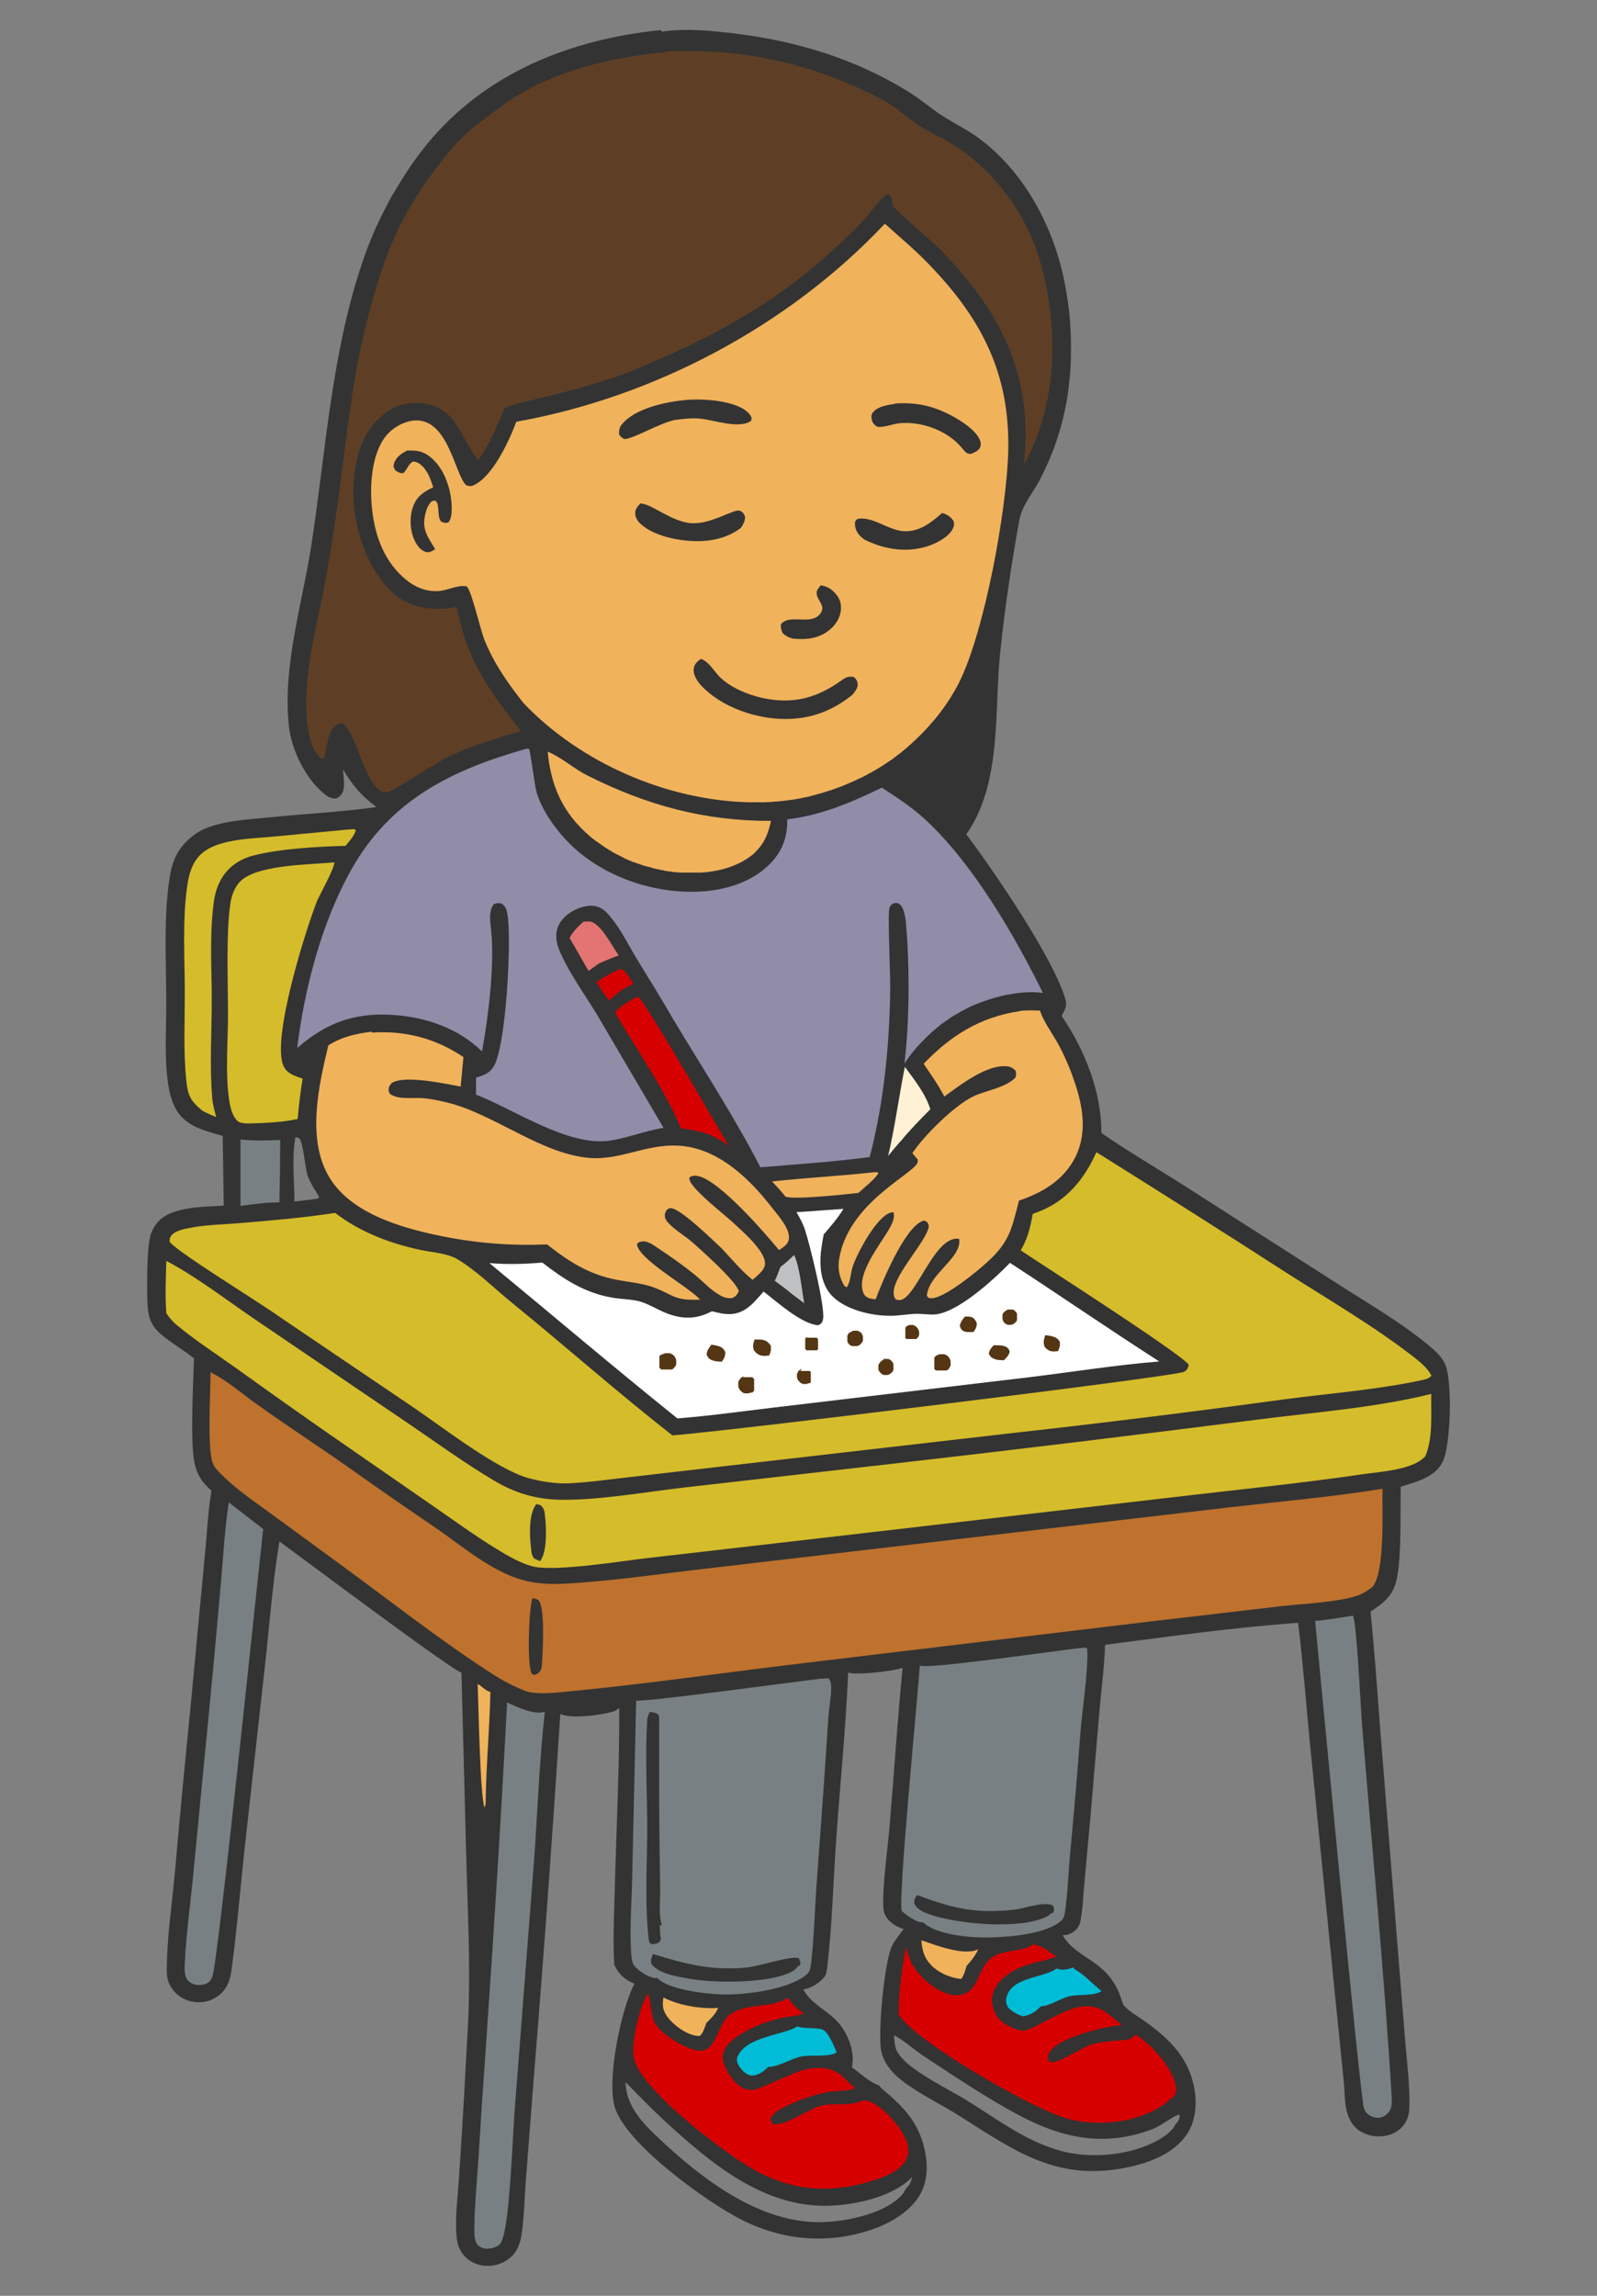 <?xml version="1.0" encoding="UTF-8"?>
<svg id="Layer_1" xmlns="http://www.w3.org/2000/svg" width="80" height="115" version="1.1" viewBox="0 0 80 115">
  <rect x="0" y="0" width="80" height="115" fill="#808080" stroke="none"/>
  <!-- Generator: Adobe Illustrator 29.4.0, SVG Export Plug-In . SVG Version: 2.1.0 Build 152)  -->
  <defs>
    <style>
      .st0 {
        fill: #be722d;
      }

      .st1 {
        fill: #bec0c2;
      }

      .st2 {
        fill: #d60000;
      }

      .st3 {
        fill: #fef1d4;
      }

      .st4 {
        fill: #918ca8;
      }

      .st5 {
        fill: #fff;
      }

      .st6 {
        fill: #e27472;
      }

      .st7 {
        fill: #5e3f25;
      }

      .st8 {
        fill: #d5bc2a;
      }

      .st9 {
        fill: #798083;
      }

      .st10 {
        fill: #00bcd6;
      }

      .st11 {
        fill: #553614;
      }

      .st12 {
        fill: #333;
      }

      .st13 {
        fill: #f0b25b;
      }
    </style>
  </defs>
  <path class="st12" d="M33.159,1.582h.038c1.113-.175,2.514-.038,3.64.1,3.064.375,5.991,1.263,8.63,2.889.6.363,1.126.825,1.713,1.213.538.35,1.126.638,1.663,1.001,2.464,1.726,4.002,4.665,4.528,7.579.038.225.075.45.113.688.038.225.063.463.088.688s.038.463.05.688.025.463.025.688v.688c0,.225-.013.463-.025.688s-.038.463-.063.688-.05.463-.088.688c-.238,1.476-.688,2.827-1.376,4.152-.4.775-.888,1.226-1.051,2.126-.388,2.151-.713,4.353-.938,6.516-.313,2.977.1,6.566-1.701,9.13,1.351,1.789,4.353,6.179,4.965,8.255.1.338-.025.538-.188.838,1.151,1.701,2.001,3.79,1.989,5.866,1.351.938,2.802,1.776,4.19,2.664l7.642,4.89c1.513.976,3.152,1.914,4.54,3.064.35.288.725.613.888,1.063.313.876.25,3.965-.163,4.79-.388.788-1.326,1.001-2.101,1.251-.025,1.251.05,3.49-.2,4.628-.175.813-.638,1.188-1.313,1.626.2,1.901.325,3.827.475,5.741l.8,10.018.463,5.741c.088,1.051.225,2.126.213,3.177,0,.363-.038.688-.25.988-.225.338-.6.538-1.001.6-.463.075-.951-.038-1.326-.313-.313-.25-.488-.588-.575-.976-.113-.5-.088-1.051-.15-1.551l-.5-4.94-1.176-11.819c-.2-2.026-.35-4.077-.6-6.104-3.214.225-6.466.688-9.668,1.101-.038,1.026-.163,2.051-.263,3.077l-.45,5.303-.325,3.565c-.063.625-.075,1.288-.2,1.901-.038.2-.113.325-.263.463-.175.15-.388.25-.625.238.75,1.276,2.314,1.201,2.952,3.239.013.05.025.088.05.138l.038.113c.25.3.65.525.976.75,1.188.838,2.214,1.764,2.539,3.239.188.825.15,1.764-.325,2.476-.625.963-1.864,1.438-2.939,1.663-3.527.75-5.641-.775-8.455-2.564-.775-.488-1.601-.901-2.364-1.401-.688-.45-1.388-1.013-1.563-1.864-.175-.913.15-4.265.5-5.153.138-.35.413-.638.625-.951-.263-.063-.575-.25-.763-.45-.138-.163-.238-.363-.25-.575-.075-1.026.225-3.052.313-4.177.225-2.627.388-5.266.65-7.88,0,0-.025,0-.038.013-.388.15-2.326.375-2.689.225-.125,2.777-.4,5.566-.6,8.342-.15,2.101-.2,4.24-.438,6.316-.025.188-.038.463-.163.6-.213.275-.7.588-1.051.613.4.763,1.326,1.101,1.839,1.764.4.513.713,1.288.625,1.951,0,.063-.013.125-.025.188.363.263.938.788,1.351.901.138.2.388.363.563.525.688.613,1.251,1.238,1.563,2.126.3.85.413,1.876,0,2.702-.488.963-1.576,1.576-2.564,1.901-2.164.713-4.378.513-6.404-.5-1.713-.85-5.803-3.79-6.379-5.628-.438-1.351.3-4.94.976-6.216-.488-.188-.8-.488-1.013-.951-.075-1.363,0-2.752.038-4.127.075-2.902.225-5.816.213-8.73-.088.063-.163.125-.263.163-.563.188-2.164.4-2.689.138-.388,6.016-.825,12.019-1.313,18.023l-.425,5.478c-.063.863-.075,1.776-.213,2.627-.063.363-.175.7-.425.976-.3.325-.738.525-1.176.538-.438.025-.888-.125-1.201-.438-.063-.063-.125-.138-.175-.213-.188-.263-.25-.55-.275-.863-.075-.926.063-1.939.125-2.877.113-1.713.225-3.439.313-5.153.063-1.338.175-2.702.188-4.04.038-2.314-.075-4.653-.138-6.967l-.238-9.168c-.4-.05-8.08-5.816-9.118-6.566-.35,2.089-.5,4.24-.738,6.341l-1.013,9.105c-.213,1.976-.375,3.965-.638,5.928-.075.588-.213,1.051-.713,1.413-.338.25-.788.338-1.201.275-.438-.063-.825-.3-1.076-.663-.2-.275-.263-.55-.263-.888,0-1.651.263-3.364.413-5.015.238-2.727.5-5.453.775-8.192l.713-7.567c.113-1.088.15-2.201.338-3.277-.1-.1-.213-.2-.313-.313-.288-.313-.45-.663-.538-1.076-.225-1.051-.063-4.052-.025-5.241-.513-.413-1.088-.738-1.601-1.163-.438-.35-.663-.763-.713-1.326-.063-.713-.05-2.864.1-3.527.063-.3.188-.575.388-.8.7-.813,2.326-.763,3.314-.838l-.05-3.49c-.625-.188-1.276-.325-1.801-.725-.625-.463-.825-1.163-.938-1.901-.188-1.288-.088-2.702-.088-4.002,0-2.001-.163-4.665.225-6.616.088-.45.263-.863.538-1.226.313-.4.75-.75,1.213-.938.951-.388,2.089-.438,3.089-.538,1.814-.188,3.665-.275,5.466-.525-.75-.563-1.201-1.076-1.676-1.889.013.325.1.788,0,1.088-.075.2-.163.275-.35.375-.238,0-.4-.075-.575-.225-.951-.75-1.663-2.226-1.789-3.414-.325-3.014.688-6.166,1.138-9.13.7-4.603,1.001-9.418,2.464-13.858.088-.275.188-.55.288-.825.1-.275.213-.55.325-.813.113-.275.238-.538.363-.8.125-.263.263-.525.4-.788.138-.263.288-.513.438-.763s.313-.5.463-.738c.163-.25.325-.488.5-.725.175-.238.35-.463.538-.7,2.927-3.577,7.217-5.266,11.719-5.716l.05.075ZM45.404,109.595c.175-.125.238-.363.3-.563-.913.988-2.789,1.401-4.102,1.451-3.339.138-6.028-2.151-8.342-4.277-.663-.613-1.288-1.263-1.926-1.914.025,1.163.813,2.014,1.613,2.764,2.189,2.076,5.128,4.353,8.292,4.252,1.213-.038,3.127-.438,3.952-1.376.088-.1.15-.225.213-.35v.013ZM44.916,102.716c.188.35.5.625.813.863.825.613,1.776,1.076,2.652,1.601,1.001.613,1.951,1.301,3.002,1.851.263.138.525.263.8.375.275.113.55.213.838.3,1.526.45,3.577.288,4.978-.5.325-.175.75-.475.901-.825.138-.113.163-.2.2-.375l-.038-.088c-.4.125-.863.563-1.351.738-2.376.901-4.49.45-6.641-.688-1.638-.876-3.227-1.939-4.778-2.964-.5-.325-.988-.788-1.513-1.063.025.263.038.55.138.788v-.013ZM14.736,60.191l1.188-.15.063-.088c-.188-.325-.463-.713-.575-1.063-.125-.363-.225-1.651-.413-1.864-.025-.025-.163-.05-.2-.063-.188.988-.05,2.201-.05,3.227h-.013Z"/>
  <path class="st13" d="M44.353,11.226c.763.7,1.551,1.338,2.264,2.101,2.602,2.714,3.977,5.441,3.89,9.268-.075,2.939-1.176,9.005-2.451,11.569-.538,1.076-1.313,2.064-2.176,2.877-.075.063-.138.125-.213.2-.075.063-.15.125-.213.188-.075.063-.15.125-.225.188-.075.063-.15.125-.225.175-.075.063-.15.113-.225.175-.075.063-.15.113-.238.163-.075.05-.163.113-.238.163s-.163.1-.238.15c-.088.05-.163.1-.25.15-.088.05-.163.1-.25.138-.088.05-.163.088-.25.138s-.175.088-.263.125-.175.088-.263.125-.175.075-.263.113-.175.075-.263.113-.175.075-.263.1c-.088.038-.175.063-.275.1-.088.038-.188.063-.275.088s-.188.063-.275.088-.188.05-.275.075-.188.05-.275.075-.188.05-.275.063c-.088.025-.188.038-.288.063-.1.013-.188.038-.288.05s-.188.025-.288.038c-.1.013-.188.025-.288.038-.1,0-.188.025-.288.025s-.188.013-.288.025c-.1,0-.188,0-.288.013h-.863c-4.115-.113-8.417-1.989-11.257-4.978-.788-1.013-1.426-1.901-1.926-3.102-.225-.538-.65-2.476-.901-2.727-.388-.1-.888.15-1.288.213-.638.088-1.251-.138-1.739-.538-1.076-.863-1.563-2.151-1.713-3.477-.138-1.138-.063-2.814.688-3.74.338-.413.876-.725,1.413-.775,1.726-.125,2.026,2.727,2.614,3.252.175.038.238.063.4-.025.938-.463,1.739-2.189,2.101-3.164,6.904-1.226,13.658-4.815,18.461-9.918l.025.025Z"/>
  <path class="st12" d="M35.11,33.013h.025c.388.15.613.575.888.863.588.613,1.626,1.001,2.439,1.138,1.413.238,2.514-.1,3.665-.913.238-.175.363-.238.65-.188.125.125.175.188.188.375,0,.2-.138.35-.25.5-.988.813-2.114,1.238-3.402,1.226-1.426,0-3.152-.588-4.152-1.638-.213-.225-.438-.538-.413-.863.025-.25.175-.363.35-.5h.013Z"/>
  <path class="st12" d="M34.397,20.031c.725-.05,1.626,0,2.314.225.325.1.763.3.913.613.05.1.025.1,0,.213-.6.425-1.864-.05-2.564-.113-.413-.038-.825.013-1.238.063-.8.163-2.026.926-2.539.963q-.188-.075-.275-.25c0-.175.013-.325.125-.463.65-.838,2.264-1.163,3.264-1.251Z"/>
  <path class="st12" d="M20.439,22.57h.075c.475-.025.813.1,1.163.425.625.588.926,1.551.951,2.401,0,.25,0,.588-.175.775-.188.038-.2.025-.363-.05-.138-.213-.113-.4-.138-.663-.025-.188-.013-.275-.163-.388l-.163.038c-.175.175-.263.388-.313.613-.2.788.1,1.151.488,1.789-.15.088-.288.188-.475.138-.25-.075-.425-.313-.538-.538-.25-.488-.288-1.201-.1-1.726.2-.538.525-.738,1.013-.976-.113-.35-.238-.725-.488-1.001-.138-.15-.3-.275-.513-.288-.225.088-.313.413-.488.575-.175.025-.263-.038-.4-.125-.075-.125-.125-.188-.075-.35.113-.35.4-.525.713-.675l-.013.025Z"/>
  <path class="st12" d="M44.803,20.218c.7-.063,1.401.013,2.076.25.65.225,1.939.901,2.214,1.588.05.125.05.238,0,.363-.088.175-.313.263-.488.325-.213-.038-.225-.088-.363-.238-.025-.025-.05-.063-.075-.088-.713-.863-2.051-1.338-3.139-1.213-.363.038-.7.213-1.076.175-.138-.088-.238-.175-.275-.338-.038-.138-.038-.288.063-.4.238-.288.75-.363,1.101-.413l-.038-.013Z"/>
  <path class="st12" d="M32.083,25.221c.55,0,1.576.938,2.576.988s2.114-.738,2.401-.625c.163.063.2.15.263.3,0,.225-.088.363-.2.55-.563.425-1.176.613-1.876.663-.951.063-2.401-.175-3.139-.838-.163-.15-.288-.325-.288-.563,0-.213.138-.338.263-.488v.013Z"/>
  <path class="st12" d="M47.192,25.696c.25.063.45.2.588.425.013.15.025.213-.05.363-.2.413-.813.725-1.226.863-1.076.363-2.201.175-3.189-.313-.075-.05-.15-.113-.213-.175-.163-.15-.275-.388-.275-.613,0-.15.025-.163.125-.25.725-.163,1.563.575,2.326.613.775.038,1.363-.425,1.914-.913Z"/>
  <path class="st12" d="M41.139,29.324c.313.05.525.188.725.425.2.225.275.463.263.763-.025.413-.263.8-.588,1.051-.538.438-1.176.488-1.839.425-.2-.063-.325-.125-.488-.263-.075-.175-.113-.275-.088-.463.313-.388,1.026-.163,1.488-.25.2-.038.388-.125.5-.3.25-.388-.163-.613-.2-.963-.025-.188.1-.3.213-.438l.013.013Z"/>
  <path class="st7" d="M33.334,2.596c.45-.075,1.001-.038,1.463-.038,3.289.025,6.654.938,9.543,2.514.575.313,1.038.775,1.576,1.138.425.288.913.513,1.363.763,2.339,1.276,4.09,3.59,4.828,6.141.951,3.302.876,7.117-.813,10.156.475-4.428-1.113-7.579-4.127-10.706-.325-.35-2.339-2.051-2.414-2.226-.075-.213-.05-.375-.188-.575-.163-.038-.15-.013-.275.088-.35.288-.638.75-.951,1.101-.488.525-1.013,1.013-1.538,1.501-2.539,2.389-5.578,4.152-8.755,5.528-.788.338-1.576.7-2.389.963-.976.313-1.976.6-2.977.85-.8.2-1.613.35-2.389.625-.413.938-.725,1.801-1.351,2.639-.413-.575-.7-1.201-1.088-1.789-.438-.688-.888-.913-1.663-1.076-.263-.025-.525-.013-.788.025-.763.113-1.401.625-1.851,1.238-.825,1.151-.988,3.039-.75,4.415.238,1.426.951,3.189,2.164,4.052.85.6,1.914.663,2.902.488.6,2.789,1.526,4.015,3.227,6.216-1.288.375-2.514.725-3.715,1.326-.6.288-2.614,1.638-2.939,1.713-1.088.238-1.513-2.952-2.276-3.439-.088,0-.15,0-.225.038-.55.25-.538,1.201-.7,1.701l-.1.05c-.025-.013-.05-.038-.075-.05-.525-.438-.638-1.363-.688-2.001-.175-2.101.425-4.34.838-6.391.2-1.038.363-2.064.525-3.102.45-2.927.688-5.878,1.276-8.78.275-1.351.825-3.427,1.301-4.715.775-2.126,1.926-3.902,3.389-5.616.513-.6,1.138-1.088,1.764-1.551.55-.413,1.101-.838,1.701-1.176,2.076-1.188,4.79-1.826,7.154-2.014l.013-.025Z"/>
  <path class="st4" d="M26.367,37.503h.125c.088.113.275,1.826.4,2.226.288.913.963,1.851,1.638,2.526,1.576,1.563,3.927,2.426,6.141,2.414,1.401,0,2.927-.388,3.927-1.426.613-.638.85-1.338.838-2.201,1.701-.2,3.214-.85,4.74-1.588.75.488,1.501.976,2.164,1.588,2.389,2.201,4.465,5.778,5.903,8.693-.588-.075-1.176-.025-1.751.088-.063,0-.125.025-.2.038-.063.013-.125.025-.2.05-.063.013-.125.038-.188.05s-.125.038-.188.05c-.063.025-.125.038-.188.063s-.125.038-.188.063-.125.05-.188.063c-.063.025-.125.05-.188.075s-.125.05-.188.075-.125.05-.188.088c-.063.025-.125.063-.175.088-.063.025-.113.063-.175.088s-.113.063-.175.1-.113.063-.175.1-.113.063-.175.1-.113.075-.163.113-.113.075-.163.113-.113.075-.163.113-.113.075-.163.125-.1.088-.15.125c-.05.038-.1.088-.15.125-.05.038-.1.088-.15.138-.05.05-.1.088-.15.138-.05.05-.1.088-.138.138-.05.05-.088.1-.138.138-.05.05-.088.1-.138.15-.05.05-.088.1-.138.15-.038.05-.088.1-.125.15-.038.05-.088.1-.125.15-.038.05-.075.1-.125.163-.038.05-.075.113-.113.163s-.075.113-.113.163c.25-2.126.263-4.753.088-6.879-.025-.313-.075-.901-.338-1.101-.113-.088-.175-.05-.313-.038-.088.063-.15.113-.188.225-.1.275.05,3.377.038,4.04-.038,2.877-.313,5.653-1.026,8.442-1.814.238-3.665.363-5.478.513-1.301-2.526-2.889-4.953-4.353-7.392-.6-1.051-1.251-2.076-1.876-3.114-.4-.663-.775-1.426-1.263-2.014-.188-.238-.413-.475-.725-.55-.4-.1-.863.05-1.213.25-.363.213-.663.525-.763.938-.075.338-.013.675.113.988.463,1.113,1.251,2.189,1.876,3.214l3.352,5.703c-.938.15-1.889.538-2.752.65-2.076.263-4.74-1.576-6.641-2.314v-.85c.363-.113.65-.2.863-.525.65-.938.926-6.491.713-7.642-.038-.225-.088-.413-.288-.55-.188-.038-.213-.038-.4.025-.3.4-.15,1.026-.113,1.501.138,1.726-.163,4.177-.475,5.878-1.188-1.163-2.802-1.713-4.428-1.826-1.939-.138-3.377.388-4.828,1.651.363-3.002,1.226-6.291,2.714-8.943,1.964-3.49,5.04-4.99,8.755-6.041h0Z"/>
  <path class="st8" d="M54.947,57.728c3.177,1.989,6.341,3.99,9.48,6.016,2.114,1.351,4.353,2.652,6.341,4.19.338.263.75.588.938.976-.125.138-.263.175-.438.213-2.251.488-4.59.663-6.879.963-4.49.613-8.993,1.176-13.495,1.676l-14.358,1.651-4.978.575c-1.013.113-2.039.263-3.064.313-.675.025-1.376-.088-2.026-.263-1.576-.438-4.29-2.539-5.703-3.502l-6.766-4.578c-.963-.7-5.065-3.202-5.503-3.752,0-.138,0-.188.075-.3.163-.238.6-.338.876-.388.775-.163,1.613-.175,2.401-.238,1.651-.138,3.314-.275,4.94-.525,1.251.963,2.764,1.538,4.315,1.864.563.113,1.313.163,1.801.45.988.588,1.889,1.501,2.789,2.226,2.677,2.176,5.266,4.478,7.992,6.604,2.326-.163,25.277-2.952,25.64-3.189.15-.1.188-.175.225-.35-.438-.588-7.267-4.953-8.417-5.728.35-.6.475-1.138.6-1.826.1-.038.2-.075.3-.113,1.401-.538,2.289-1.638,2.889-2.977l.025.013Z"/>
  <path class="st0" d="M10.558,68.746c.8.388,1.576,1.076,2.301,1.588,1.501,1.076,3.064,2.089,4.578,3.152,1.463,1.038,2.939,2.064,4.415,3.064,1.301.901,2.777,2.164,4.315,2.589.7.2,1.438.225,2.151.188,2.451-.138,4.903-.513,7.342-.788l12.82-1.501,13.258-1.551c2.501-.288,5.04-.513,7.517-.913-.025,1.076.138,4.09-.488,4.903-.2.15-.4.3-.638.4-.863.363-2.927.463-3.927.575l-6.741.788-18.01,2.164c-3.615.438-7.242.963-10.881,1.313-.625.063-1.739.2-2.314-.038-.525-.213-1.013-.463-1.488-.763-2.627-1.676-5.266-3.765-7.805-5.616l-3.352-2.451c-.85-.625-1.789-1.251-2.526-2.001-.15-.15-.35-.338-.425-.55-.288-.738-.113-3.602-.113-4.565l.013.013Z"/>
  <path class="st12" d="M26.668,80.053c.1.013.225.038.3.1.363.313.213,2.789.175,3.277-.013.163-.038.238-.15.35-.063.063-.138.088-.225.125l-.138-.075c-.238-.513-.138-3.239.038-3.765v-.013Z"/>
  <path class="st8" d="M8.345,63.168c1.451.75,3.139,2.051,4.528,2.989l7.592,5.153c1.401.951,2.789,1.964,4.24,2.827,1.101.663,2.164.976,3.452.988,1.951.013,4.152-.388,6.104-.613l10.631-1.213c6.041-.688,12.069-1.426,18.098-2.189,2.889-.375,5.891-.588,8.705-1.288-.013.963.1,2.276-.313,3.152-.063.05-.125.1-.188.15-.7.525-2.114.6-2.964.725-2.964.438-5.966.738-8.943,1.088l-16.384,1.901-10.419,1.201c-1.326.15-4.465.663-5.666.45-.638-.113-1.413-.575-1.964-.913-1.138-.7-2.214-1.488-3.302-2.239l-4.878-3.377c-1.638-1.138-3.264-2.289-4.878-3.452-1.001-.713-2.051-1.388-2.989-2.176-.188-.163-.338-.35-.475-.55-.063-.863-.025-1.739,0-2.602l.013-.013Z"/>
  <path class="st12" d="M26.88,75.338l.213.063c.138.15.175.238.2.45.075.613.138,1.876-.238,2.351l-.3-.138c-.113-.15-.138-.288-.15-.475-.075-.625-.138-1.739.263-2.251h.013Z"/>
  <path class="st13" d="M18.625,51.724c1.663-.113,3.202.288,4.59,1.226l-.138,1.476c-.775-.138-2.739-.575-3.414-.2-.088.05-.175.188-.188.275-.025.15,0,.175.063.3.475.313,1.176.15,1.726.213.475.05.963.163,1.426.288,2.264.663,4.528,2.526,6.879,2.702,1.638.113,2.964-.813,4.728-.588,1.814.238,3.289,1.676,4.365,3.064.313.4.951,1.088.85,1.613-.05.263-.288.388-.488.525-.725-.876-2.939-3.439-4.027-3.702-.175-.038-.3-.038-.45.05,0,.025-.025.075-.013.088.038.463,1.764,1.789,2.164,2.164.45.425,1.638,1.426,1.626,2.076,0,.325-.4.613-.625.813-.563-.45-1.051-1.051-1.551-1.576-.463-.438-1.914-1.851-2.464-2.001-.125-.038-.175,0-.288.075-.088.163-.138.313-.038.488.188.338.888.775,1.213,1.038.45.388,2.339,2.064,2.439,2.551-.088.175-.15.25-.325.338-.225.025-.388-.013-.588-.125-.475-.25-.876-.7-1.288-1.038-.575-.463-1.188-.901-1.814-1.313-.25-.163-.563-.425-.876-.35-.125.025-.15.038-.213.138.1.75,2.476,2.064,3.102,2.702l.063.063c-1.413.088-1.401-.338-2.564-.688-.513-.15-1.076-.2-1.601-.3-1.388-.263-2.414-.913-3.502-1.776-2.039.088-3.977-.1-5.966-.563-1.776-.413-3.927-1.138-4.928-2.777-1.163-1.901-.55-4.603-.063-6.629.688-.438,1.388-.588,2.189-.688l-.013.05Z"/>
  <path class="st9" d="M41.151,84.093c.138-.025.225-.025.363-.013.113.138.125.288.125.45,0,.475-.1.951-.138,1.426l-.225,3.352-.388,5.328c-.075,1.176-.113,2.364-.238,3.54-.025.188-.038.525-.188.675-.838.8-3.139,1.088-4.277,1.051-.838-.025-2.714-.238-3.264-.825-.05,0-.088.013-.138,0-.288-.025-.788-.35-.976-.575-.163-.188-.163-.425-.188-.65-.088-1.238.025-2.551.05-3.802l.2-8.868c.3.1,8.205-.976,9.28-1.101v.013Z"/>
  <path class="st12" d="M32.559,85.756c.125.013.25.025.363.088.125.075.1.275.1.413-.013,2.802,0,5.616.05,8.417,0,.463-.075,1.263.063,1.688,0,.013.013.038.025.05l-.113.038c.025.188,0,.413.05.6,0,.013,0,.025.013.038-.038.125-.025.15-.125.225-.163.063-.2.088-.388.063l-.088-.138c-.225-1.776-.088-3.852-.088-5.666,0-1.776-.113-3.615,0-5.378,0-.163.05-.288.125-.425l.013-.013Z"/>
  <path class="st12" d="M32.709,97.876c1.651.513,2.977.85,4.728.675.613-.063,2.226-.613,2.576-.463.075.15.1.163.063.35l-.113.063c-.05.063-.1.125-.163.175-.988.688-3.927.663-5.115.463-.588-.1-1.688-.238-2.051-.763-.05-.2,0-.313.075-.488v-.013Z"/>
  <path class="st5" d="M41.364,60.617l.888-.063c-.288.463-.625.863-.988,1.276-.075.4-.15.8-.163,1.201-.025.663.1,1.376.575,1.876.675.7,1.989,1.013,2.939,1.001.438,0,.863-.088,1.288-.1.275,0,.55.038.825.038,1.163,0,3.064-1.764,3.865-2.589,2.501,1.626,4.965,3.327,7.479,4.94-2.164.175-4.353.525-6.504.788l-12.857,1.526c-1.588.188-3.177.413-4.778.538-3.177-2.551-6.279-5.191-9.418-7.78.901.075,1.751.05,2.652-.025,1.063.825,2.114,1.513,3.477,1.751.463.088.976.075,1.426.2.538.163,1.026.513,1.576.675.725.225,1.351.163,2.014-.188.313.075.65.163.976.138.738-.05,1.163-.613,1.613-1.126.675.513,1.901,1.638,2.752,1.688.15-.088.188-.125.225-.288.138-.55-.675-3.815-.901-4.49-.1-.313-.263-.6-.425-.888.488-.025.976-.063,1.463-.1h0Z"/>
  <path class="st11" d="M37.211,68.984h.475l.013.013.013.013.013.013.013.013.013.013.013.013.013.013v.588l-.013.013-.013.013-.013.013-.013.013-.013.013-.013.013-.013.013h-.075c-.013,0-.038.013-.05.025-.025,0-.038,0-.063.013h-.188c-.025,0-.038,0-.05-.013-.013,0-.038-.013-.05-.025-.013,0-.038-.025-.05-.038-.013,0-.025-.025-.05-.038-.013-.013-.025-.025-.038-.05,0-.013-.025-.038-.038-.05,0-.013-.013-.038-.025-.05,0-.013-.013-.038-.025-.05v-.25c0-.025,0-.038.025-.05,0-.013.013-.038.025-.05,0-.013.025-.038.038-.05,0-.013.025-.025.038-.05s.025-.025.05-.038c.013,0,.038-.025.05-.038.013,0,.038-.013.05-.025l-.05.063Z"/>
  <path class="st11" d="M49.794,67.383c.163,0,.35,0,.5.038.175.063.225.113.288.275-.05.213-.138.275-.288.438-.138,0-.313,0-.45-.05-.175-.063-.238-.125-.313-.288.05-.2.1-.25.25-.413h.013Z"/>
  <path class="st11" d="M33.171,67.846c.013,0,.038-.025.05-.025s.038-.013.05-.025c.013,0,.038,0,.063-.013h.188c.025,0,.038,0,.063.013.013,0,.038.013.05.025.013,0,.038.025.05.025s.038.025.05.038.025.025.038.038c.013.013.025.025.038.05,0,.013.025.038.025.05s.013.038.025.05c0,.025,0,.038.013.063v.188c0,.025,0,.038-.013.05,0,.013-.013.038-.025.05,0,.013-.025.038-.038.05,0,.013-.025.025-.038.05-.013.013-.025.025-.038.038-.013,0-.038.025-.05.038h-.55l-.013-.013-.013-.013-.013-.013-.013-.013-.013-.013-.013-.013-.013-.013v-.575l.013-.013.013-.013.013-.013.013-.013.013-.013.013-.013h.013l.05-.013Z"/>
  <path class="st11" d="M35.648,67.358c.113.013.25.038.363.075.175.063.25.138.325.3-.013.225-.05.288-.175.475-.15,0-.325-.013-.463-.063-.175-.063-.225-.125-.3-.288.013-.225.113-.325.238-.5h.013Z"/>
  <path class="st11" d="M46.917,67.896c.013,0,.038-.025.05-.025s.038-.013.05-.025c.013,0,.038,0,.063-.013h.188c.025,0,.038,0,.063.013.013,0,.038.013.05.025.013,0,.038.013.05.025.013,0,.038.025.05.038s.025.025.038.038c.013.013.025.025.038.05,0,.013.025.038.025.05s.013.038.025.05c0,.013,0,.038.013.063v.188c0,.025,0,.038-.013.05,0,.013-.013.038-.025.05,0,.013-.025.038-.025.05s-.025.025-.038.05c-.013.013-.025.025-.038.038-.013,0-.025.025-.05.038h-.55l-.013-.013-.013-.013-.013-.013-.013-.013-.013-.013-.013-.013v-.575l.013-.013.013-.013.013-.013.013-.013.013-.013.013-.013.013-.013.025-.013Z"/>
  <path class="st11" d="M37.799,67.095h.113c.1,0,.213,0,.325.025.175.038.275.138.375.288.025.225,0,.275-.075.488-.113.013-.25.038-.363.013-.2-.038-.288-.125-.413-.275-.063-.213-.038-.325.038-.525v-.013Z"/>
  <path class="st11" d="M48.343,65.945c.1,0,.225,0,.313.025.15.05.213.175.275.3,0,.2-.05.288-.163.45-.138,0-.325.025-.45-.025-.15-.05-.188-.138-.238-.275.038-.213.125-.313.263-.475h0Z"/>
  <path class="st11" d="M52.345,66.883c.113,0,.238.025.35.05.175.05.288.1.388.263.038.2,0,.3-.088.488-.063,0-.125,0-.188.013-.225,0-.338-.075-.475-.225-.088-.225-.038-.375.025-.588h-.013Z"/>
  <path class="st11" d="M44.228,68.071h.263s.025,0,.038.013c0,0,.025,0,.038.013,0,0,.025.013.038.025,0,0,.025.013.025.025,0,0,.025.013.025.025,0,0,.013.025.025.025,0,0,.013.025.025.025,0,0,.013.025.025.038,0,0,0,.025.013.038,0,0,0,.025.013.038v.263s0,.025-.013.038c0,0,0,.025-.013.038,0,0-.013.025-.025.038,0,0-.013.025-.025.025,0,0-.013.025-.025.025,0,0-.025.013-.025.025,0,0-.025.013-.038.025,0,0-.025.013-.038.025-.013,0-.038.013-.05.025-.013,0-.038,0-.05.013h-.15c-.013,0-.038,0-.05-.013-.013,0-.038-.013-.05-.025-.013,0-.038-.013-.05-.025s-.025-.025-.038-.038c-.013-.013-.025-.025-.038-.038,0-.013-.025-.025-.038-.05,0-.013-.013-.038-.025-.05,0-.013-.013-.038-.013-.05v-.2c0-.013,0-.038.025-.05,0-.013.013-.038.025-.05,0-.013.025-.025.038-.05,0-.013.025-.025.038-.038.013-.013.025-.025.038-.038.013,0,.025-.025.05-.025.013,0,.038-.013.05-.025l-.038-.037Z"/>
  <path class="st11" d="M40.1,68.671h.463l.013.013.013.013.013.013.013.013v.513l-.013.013-.013.013-.013.013-.013.013h-.063c-.013,0-.038.013-.05.025-.013,0-.038,0-.05.013h-.15c-.013,0-.038,0-.05-.013-.013,0-.038-.013-.05-.025-.013,0-.038-.013-.05-.025-.013,0-.025-.025-.038-.038-.013,0-.025-.025-.038-.038,0-.013-.025-.025-.038-.038,0-.013-.025-.025-.025-.05,0-.013-.013-.038-.025-.05,0-.013,0-.038-.013-.05v-.15c0-.013,0-.038.013-.05,0-.013.013-.038.025-.05,0-.013.013-.038.025-.05,0-.013.025-.025.038-.038,0-.013.025-.025.038-.038l.038-.038c.013,0,.025-.013.05-.025l-.05.113Z"/>
  <path class="st11" d="M42.589,66.745c.013,0,.025-.025.05-.038.013,0,.038-.013.05-.025.013,0,.038-.013.05-.025h.2c.013,0,.038,0,.05.013s.038.013.05.025c.013,0,.025.025.05.025.013,0,.025.025.038.038.013.013.025.025.038.038,0,.013.025.025.025.05,0,.013.013.038.025.05,0,.013,0,.038.013.05v.2c0,.013,0,.038-.025.05,0,.013-.013.038-.025.05,0,.013-.025.025-.038.05,0,.013-.025.025-.038.038-.013,0-.025.025-.038.038,0,0-.025.013-.038.025,0,0-.025,0-.038.013,0,0-.025,0-.038.013h-.263s-.025,0-.038-.013c0,0-.025,0-.038-.013,0,0-.025-.013-.038-.025,0,0-.025-.013-.025-.025,0,0-.025-.013-.025-.025,0,0-.013-.025-.025-.025,0,0-.013-.025-.025-.038,0,0-.013-.025-.013-.038,0,0,0-.025-.013-.038v-.263s0-.025.013-.038c0,0,0-.025.013-.038,0,0,.013-.025.025-.038,0,0,.013-.025.025-.025,0,0,.013-.025.025-.025,0,0,.013-.013.025-.025l.012.012Z"/>
  <path class="st11" d="M45.378,66.47c.013,0,.025-.025.038-.038.013,0,.025-.025.05-.025.013,0,.038-.013.05-.025.013,0,.038,0,.05-.013h.15c.013,0,.038,0,.05.013.013,0,.038.013.05.025.013,0,.038.013.05.025.013,0,.025.025.038.038.013,0,.025.025.038.038,0,.013.025.025.038.038,0,.013.013.025.025.05,0,.013.013.038.025.05,0,.013,0,.038.013.05s0,.038,0,.05v.1c0,.013,0,.038-.013.05,0,.013-.013.038-.025.05,0,.013-.013.025-.025.05,0,.013-.025.025-.038.038-.013.013-.025.025-.038.038h-.5l-.013-.013-.013-.013-.013-.013-.013-.013v-.525l.013-.013.013-.013.013-.013-.012.012Z"/>
  <path class="st11" d="M40.438,67.008h.475l.013.013.013.013.013.013.013.013.013.013v.513l-.013.013-.013.013-.013.013-.013.013h-.525l-.013-.013-.013-.013-.013-.013-.013-.013-.013-.013v-.525l.013-.013.013-.013.013-.013.013-.013.013-.013h.025l.013.025Z"/>
  <path class="st11" d="M50.456,65.595h.263s.025,0,.038.013c0,0,.025,0,.038.013,0,0,.025.013.025.025,0,0,.025.013.025.025,0,0,.013.013.025.025,0,0,.013.013.025.025,0,0,.013.025.025.025l.013.025s0,.025.013.038v.3s0,.025-.013.038c0,0,0,.025-.013.038,0,0-.013.025-.025.025,0,0-.013.025-.025.025,0,0-.013.013-.025.025,0,0-.013.013-.025.025,0,0-.025.013-.025.025,0,0-.025,0-.038.013-.013,0-.038.013-.05.025-.013,0-.038,0-.05.013h-.15c-.013,0-.038,0-.05-.013-.013,0-.038-.013-.05-.025-.013,0-.025-.013-.05-.025-.013,0-.025-.025-.038-.038-.013,0-.025-.025-.038-.038,0-.013-.025-.025-.025-.05,0-.013-.013-.025-.025-.05,0-.013,0-.038-.013-.05v-.2c0-.013,0-.038.013-.05,0-.013.013-.038.025-.05,0-.013.025-.025.038-.038,0-.013.025-.025.038-.038.013,0,.025-.025.038-.038.013,0,.025-.013.05-.025.013,0,.038-.013.05-.025l-.012-.012Z"/>
  <path class="st9" d="M54.184,82.554c.138-.025.138-.038.275.013.075,1.051-.25,3.089-.338,4.24-.15,1.964-.313,3.915-.5,5.878-.088.951-.125,1.914-.238,2.852-.025.163-.05.488-.163.613-.738.763-2.814.888-3.827.901-.85,0-2.514-.138-3.152-.763h-.088c-.275-.013-.775-.375-.976-.563-.213-.475.813-10.931.901-12.295.363.2,7.029-.775,8.105-.888v.012Z"/>
  <path class="st12" d="M45.941,94.924c1.201.45,2.301.8,3.602.8.438,0,.901-.013,1.338-.075.463-.063,1.476-.438,1.876-.188.063.15.05.188.013.338l-.15.063c-.05.063-.1.1-.175.138-1.338.663-4.315.388-5.741-.063-.325-.1-.738-.25-.901-.575-.025-.2.038-.288.138-.45v.012Z"/>
  <path class="st13" d="M51.094,50.636c.325-.038.675-.025,1.001-.013.188.55.55,1.038.838,1.538.175.313.338.625.475.951.15.325.275.65.388.988.438,1.238.688,2.602.088,3.827-.575,1.176-1.638,1.801-2.839,2.214-.363,1.401-.463,2.064-1.601,3.089-.475.438-2.201,1.864-2.839,1.801-.125-.013-.1-.038-.175-.125.05-.788,1.026-1.488,1.426-2.126.138-.225.238-.475.188-.725-1.138-.188-2.001,2.526-2.777,3.002-.15.088-.238.075-.388.038-.638-.75,1.588-2.877,1.651-3.69-.063-.163-.05-.188-.213-.263-.05,0-.1.013-.15.038-.888.413-1.976,3.027-2.301,3.902-.113-.013-.25-.025-.35-.063-.163-.063-.263-.188-.3-.363-.263-.901.85-2.289,1.276-3.014.15-.25.35-.6.275-.901-.05-.013-.05-.025-.1-.013-.725.138-1.713,2.026-1.939,2.677-.113.3-.125.85-.313,1.076l-.113-.063c-.375-.638-.35-1.163-.15-1.864.738-2.476,3.577-3.752,3.802-4.302.025-.05.013-.113.025-.163-.088-.113-.188-.213-.275-.325.575-.876,2.114-2.401,3.064-2.852.638-.3,1.613-.425,2.101-.938q.063-.175,0-.35c-.1-.088-.2-.175-.35-.2-1.026-.175-2.426.938-3.214,1.501-.3-.575-.675-1.113-1.038-1.638,1.363-1.426,2.852-2.351,4.828-2.639v-.013Z"/>
  <path class="st2" d="M32.446,99.864c.163.2.113,1.063.375,1.501.35.563,1.426,1.213,2.076,1.338,1.013.2,1.001-1.288,1.663-1.789.825-.613,2.089-.288,2.914-.85.175.275.5.65.8.763-.263.175-.613.15-.926.213-.926.188-2.139.625-2.814,1.301-.2.2-.338.463-.325.75.025.425.425,1.051.75,1.326.225.188.463.288.75.263.263.038,1.989-.876,2.614-1.013.725-.15,1.388-.138,1.951.4.163.15.325.363.513.475.025.013.038.025.063.038-.388.2-.951.125-1.388.213-.588.113-1.163.3-1.713.538-.363.163-1.001.413-1.151.8.05.15.05.188.175.3l.2-.05c.425.025,1.551-.713,2.064-.876.688-.213,1.476.025,2.164-.275.025,0,.038-.013.05-.025.125,0,.225.025.338.075.713.3,1.538,1.251,1.814,1.964.113.3.15.625,0,.913-.263.55-1.001.85-1.538,1.026-2.064.675-3.927.625-5.866-.375-1.526-.788-5.803-4.052-6.229-5.641-.2-.763.275-2.639.675-3.314v.013Z"/>
  <path class="st2" d="M51.77,97.4h.025c.475.1.738.35,1.126.613-.963.338-1.901.35-2.714,1.113-.3.288-.513.65-.513,1.076,0,.388.188.788.463,1.038.225.2.813.5,1.113.475.463,0,1.976-1.126,3.002-1.213.85-.075,1.326.425,1.914.938-.138.013-.263.038-.4.05-.788.113-2.789.625-3.214,1.313-.088.15-.088.225-.063.388.1.075.125.125.263.1.5-.088,1.363-.7,1.926-.888.55-.188,1.726-.188,1.901-.263.163-.075.138-.2.35-.188.575.375,1.276,1.101,1.613,1.701.175.313.45.85.325,1.213-.063.175-.15.213-.3.288-.088.125-.225.225-.35.313-1.338.863-3.139,1.051-4.665.688-1.663-.4-7.717-3.877-8.555-5.253,0-1.138.163-2.264.363-3.377.113.388.225.763.463,1.088.4.575,1.163,1.213,1.876,1.313.088.013.175.025.263.013,1.076-.063.951-1.338,1.676-1.864.613-.45,1.538-.275,2.089-.675h.025Z"/>
  <path class="st9" d="M25.417,85.281c.475.225,1.351.638,1.876.463-.275,2.464-.363,4.953-.538,7.429l-.976,12.57c-.1,1.288-.238,5.328-.588,6.341-.025.1-.063.2-.113.275-.125.175-.388.263-.6.275-.2.013-.4-.025-.538-.175-.213-.225-.175-.65-.175-.938.013-1.113.125-2.226.2-3.339.113-1.889.238-3.765.375-5.653.4-5.753.763-11.507,1.063-17.26l.013.013Z"/>
  <path class="st8" d="M16.749,43.182c0,.35-.7,1.551-.876,1.976-.55,1.388-2.301,6.929-1.663,8.255.188.388.575.488.951.613-.113.675-.188,1.338-.25,2.026-.825.175-1.651.2-2.489.225-.163,0-.313-.025-.463-.075-.338-.263-.425-.75-.488-1.163-.188-1.301-.05-2.889-.05-4.227,0-1.538-.1-4.065.113-5.503.05-.388.175-.763.413-1.063.75-.951,3.577-.926,4.79-1.051l.013-.013Z"/>
  <path class="st9" d="M67.779,80.928c.188.413.388,4.69.45,5.466.5,6.154,1.101,12.32,1.476,18.473.013.225.038.5-.025.713-.05.188-.213.35-.375.438-.2.1-.438.075-.638-.025-.175-.088-.263-.2-.338-.375-.175-.313-2.201-21.925-2.451-24.427.638-.05,1.276-.163,1.901-.263h0Z"/>
  <path class="st9" d="M11.434,75.238l1.751,1.351c-.238,2.064-2.289,21.988-2.551,22.425-.038.088-.075.188-.15.25-.15.138-.375.175-.575.163-.2-.013-.4-.1-.525-.263-.163-.213-.138-.588-.125-.838.063-1.363.25-2.739.388-4.09l.788-8.117c.225-2.301.438-4.603.638-6.904.113-1.313.188-2.664.388-3.965l-.025-.012Z"/>
  <path class="st13" d="M27.443,37.653c.7.288,1.313.863,2.001,1.201,2.964,1.488,5.853,2.276,9.18,2.264-.163.725-.35,1.163-.901,1.676-.675.55-1.538.813-2.389.901-.063,0-.125,0-.188.013h-.988c-.063,0-.125,0-.188-.013-.063,0-.125,0-.188-.013-.063,0-.125-.013-.188-.025-.063,0-.125-.013-.188-.025-.063,0-.125-.025-.188-.038-.063,0-.125-.025-.188-.038-.063-.013-.125-.025-.188-.038-.063-.013-.125-.025-.188-.05s-.125-.038-.188-.05-.125-.038-.188-.05c-.063-.025-.125-.038-.188-.063s-.125-.038-.188-.063-.125-.05-.188-.063c-.063-.025-.125-.05-.175-.075-.063-.025-.125-.05-.175-.075-.063-.025-.113-.05-.175-.088-.063-.025-.113-.063-.175-.088s-.113-.063-.175-.088-.113-.063-.175-.1c-.05-.038-.113-.063-.163-.1s-.113-.063-.163-.1-.113-.075-.163-.113-.113-.075-.163-.113-.1-.075-.163-.113c-.05-.038-.1-.075-.15-.113-.05-.038-.1-.075-.15-.125-1.351-1.151-1.964-2.526-2.114-4.265v.025Z"/>
  <path class="st8" d="M17.512,41.556c.138-.025.188-.05.313.025-.063.275-.338.563-.513.788-1.401.038-3.277.138-4.628.488-.675.175-1.251.563-1.601,1.176-.225.388-.338.825-.388,1.276-.2,1.551-.088,3.214-.088,4.778,0,1.613-.113,3.302.025,4.915.025.325.113.638.2.951-.213-.075-.413-.175-.625-.275-.05-.038-.1-.063-.15-.113-.538-.438-.663-.775-.725-1.463-.15-1.413-.075-2.902-.075-4.328,0-1.789-.138-3.815.15-5.578.075-.438.213-.888.5-1.238.313-.388.788-.6,1.251-.725.788-.225,1.701-.25,2.514-.325l3.84-.363v.013Z"/>
  <path class="st2" d="M31.971,49.935c.313.163,4.077,6.704,4.528,7.454-.263-.2-.538-.35-.838-.5-.488-.225-1.026-.288-1.551-.375-.85-2.026-2.214-3.902-3.302-5.816.35-.35.713-.575,1.163-.788v.025Z"/>
  <path class="st10" d="M39.938,101.503c.35.138.85.038,1.238.15.325.1.6.85.738,1.151-.375.25-1.201.125-1.663.188-.575.075-1.201.538-1.764.538,0,0-.013.013-.025.025-.213.213-.475.4-.788.413-.163,0-.338-.113-.45-.225-.175-.188-.313-.363-.313-.625.338-1.113,2.376-1.176,3.002-1.601,0,0,.025-.013.025-.025v.013Z"/>
  <path class="st9" d="M12.034,57.077c.663.075,1.326.05,2.001.025,0,1.038-.013,2.089-.038,3.127-.65,0-1.313.088-1.951.175v-3.327h-.013Z"/>
  <path class="st10" d="M52.933,98.601c.275.125.563.038.825-.05.038.05.075.088.138.125.5.3.838.713,1.288,1.063-.425.263-1.163.138-1.651.263-.463.125-.913.463-1.401.5-.225.25-.5.425-.838.488h-.038c-.175,0-.613-.275-.725-.4-.113-.138-.15-.3-.125-.475.188-1.088,1.839-1.026,2.489-1.488,0,0,.025-.013.038-.025h0Z"/>
  <path class="st13" d="M43.803,58.716h.15l.05.063c-.263.363-.675.675-1.001.976-.563.063-3.327.363-3.665.175-.2-.263-.438-.513-.663-.75,1.701-.188,3.427-.275,5.128-.463h0Z"/>
  <path class="st3" d="M45.328,53.438c.488.675,1.026,1.326,1.276,2.126-.513.513-1.013,1.026-1.476,1.588-.225.238-.425.5-.638.75.35-1.488.538-2.977.838-4.465h0Z"/>
  <path class="st6" d="M29.257,46.158h.288c.563.088,1.113,1.238,1.451,1.701-.338.113-.663.263-.988.4l-.525.375-.951-1.651c.188-.35.425-.575.725-.838v.013Z"/>
  <path class="st13" d="M46.154,97.2h.038c.713.25,2.126.788,2.814.438-.125.288-.375.613-.588.838-.063.225-.125.45-.263.65-.488-.038-1.026-.263-1.388-.575-.425-.375-.575-.788-.613-1.351h0Z"/>
  <path class="st13" d="M33.234,100.052c.738.4,1.889.588,2.739.525-.075.238-.4.588-.588.75-.075.213-.15.488-.325.65-.063,0-.063.013-.138,0-.525-.05-1.188-.538-1.488-.951-.238-.325-.263-.575-.2-.963v-.013Z"/>
  <path class="st13" d="M23.941,84.355c.225.138.375.325.625.4-.038,1.826-.213,3.652-.238,5.491,0,.113,0,.188-.063.288-.225-.8-.288-4.99-.338-6.166l.013-.013Z"/>
  <path class="st1" d="M39.775,62.855c.288.575.388,1.764.513,2.426l-.6-.45c-.275-.238-.575-.45-.876-.675.113-.225.188-.463.288-.7.25-.175.463-.388.688-.6h-.013Z"/>
  <path class="st2" d="M31.12,48.535c.238.1.463.538.613.75-.488.213-.838.45-1.213.838-.25-.288-.438-.625-.638-.938.413-.263.788-.488,1.238-.663v.013Z"/>
</svg>